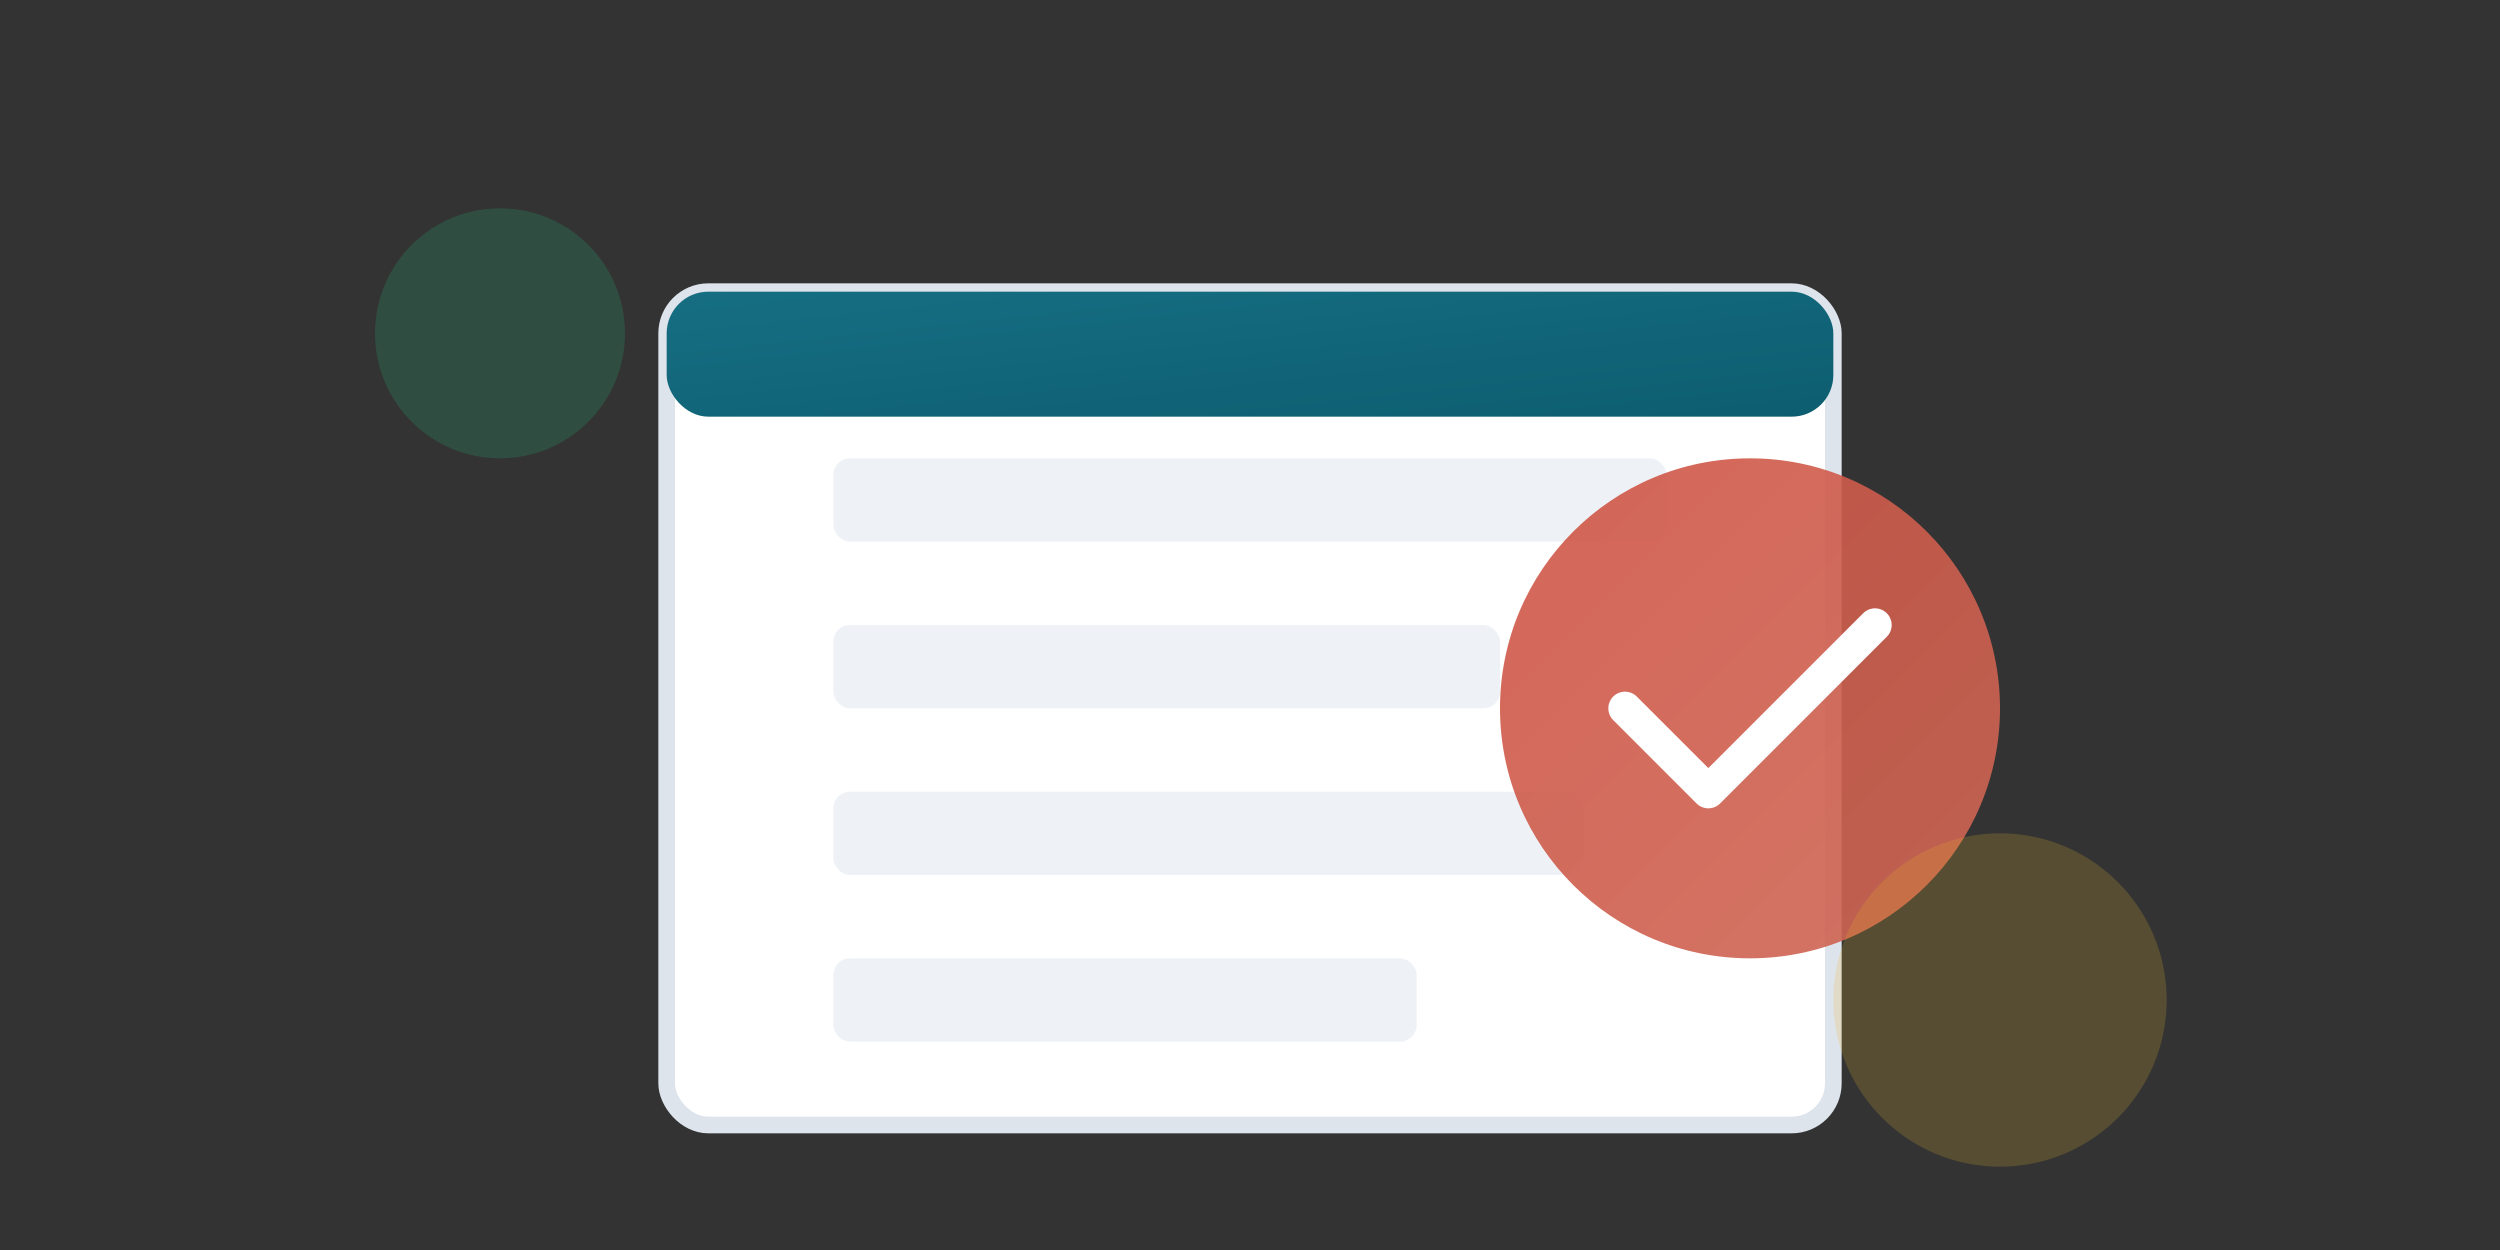 <svg xmlns="http://www.w3.org/2000/svg" width="300" height="150" viewBox="0 0 300 150">
  <rect x="0" y="0" width="300" height="150" fill="#333333" stroke="none"/>
  <defs>
    <linearGradient id="primaryGradient" x1="0%" y1="0%" x2="100%" y2="100%">
      <stop offset="0%" stop-color="#166E82" />
      <stop offset="100%" stop-color="#0D5D70" />
    </linearGradient>
    <linearGradient id="accentGradient" x1="0%" y1="0%" x2="100%" y2="100%">
      <stop offset="0%" stop-color="#D05546" />
      <stop offset="100%" stop-color="#CE6755" />
    </linearGradient>
  </defs>

  <!-- Book/Course base -->
  <rect x="80" y="35" width="140" height="100" rx="5" fill="white" stroke="#DEE4EC" stroke-width="2" />
  
  <!-- Course sections -->
  <rect x="100" y="55" width="100" height="10" rx="2" fill="#EEF2F6" />
  <rect x="100" y="75" width="80" height="10" rx="2" fill="#EEF2F6" />
  <rect x="100" y="95" width="90" height="10" rx="2" fill="#EEF2F6" />
  <rect x="100" y="115" width="70" height="10" rx="2" fill="#EEF2F6" />
  
  <!-- Course progress -->
  <rect x="80" y="35" width="140" height="15" rx="5" fill="url(#primaryGradient)" />
  
  <!-- Course creator elements -->
  <circle cx="210" cy="85" r="30" fill="url(#accentGradient)" opacity="0.9" />
  <path d="M195 85 L205 95 L225 75" stroke="white" stroke-width="4" fill="none" stroke-linecap="round" stroke-linejoin="round" />
  
  <!-- Decorative elements -->
  <circle cx="60" cy="40" r="15" fill="#26B67A" opacity="0.2" />
  <circle cx="240" cy="120" r="20" fill="#E8B730" opacity="0.2" />
</svg> 